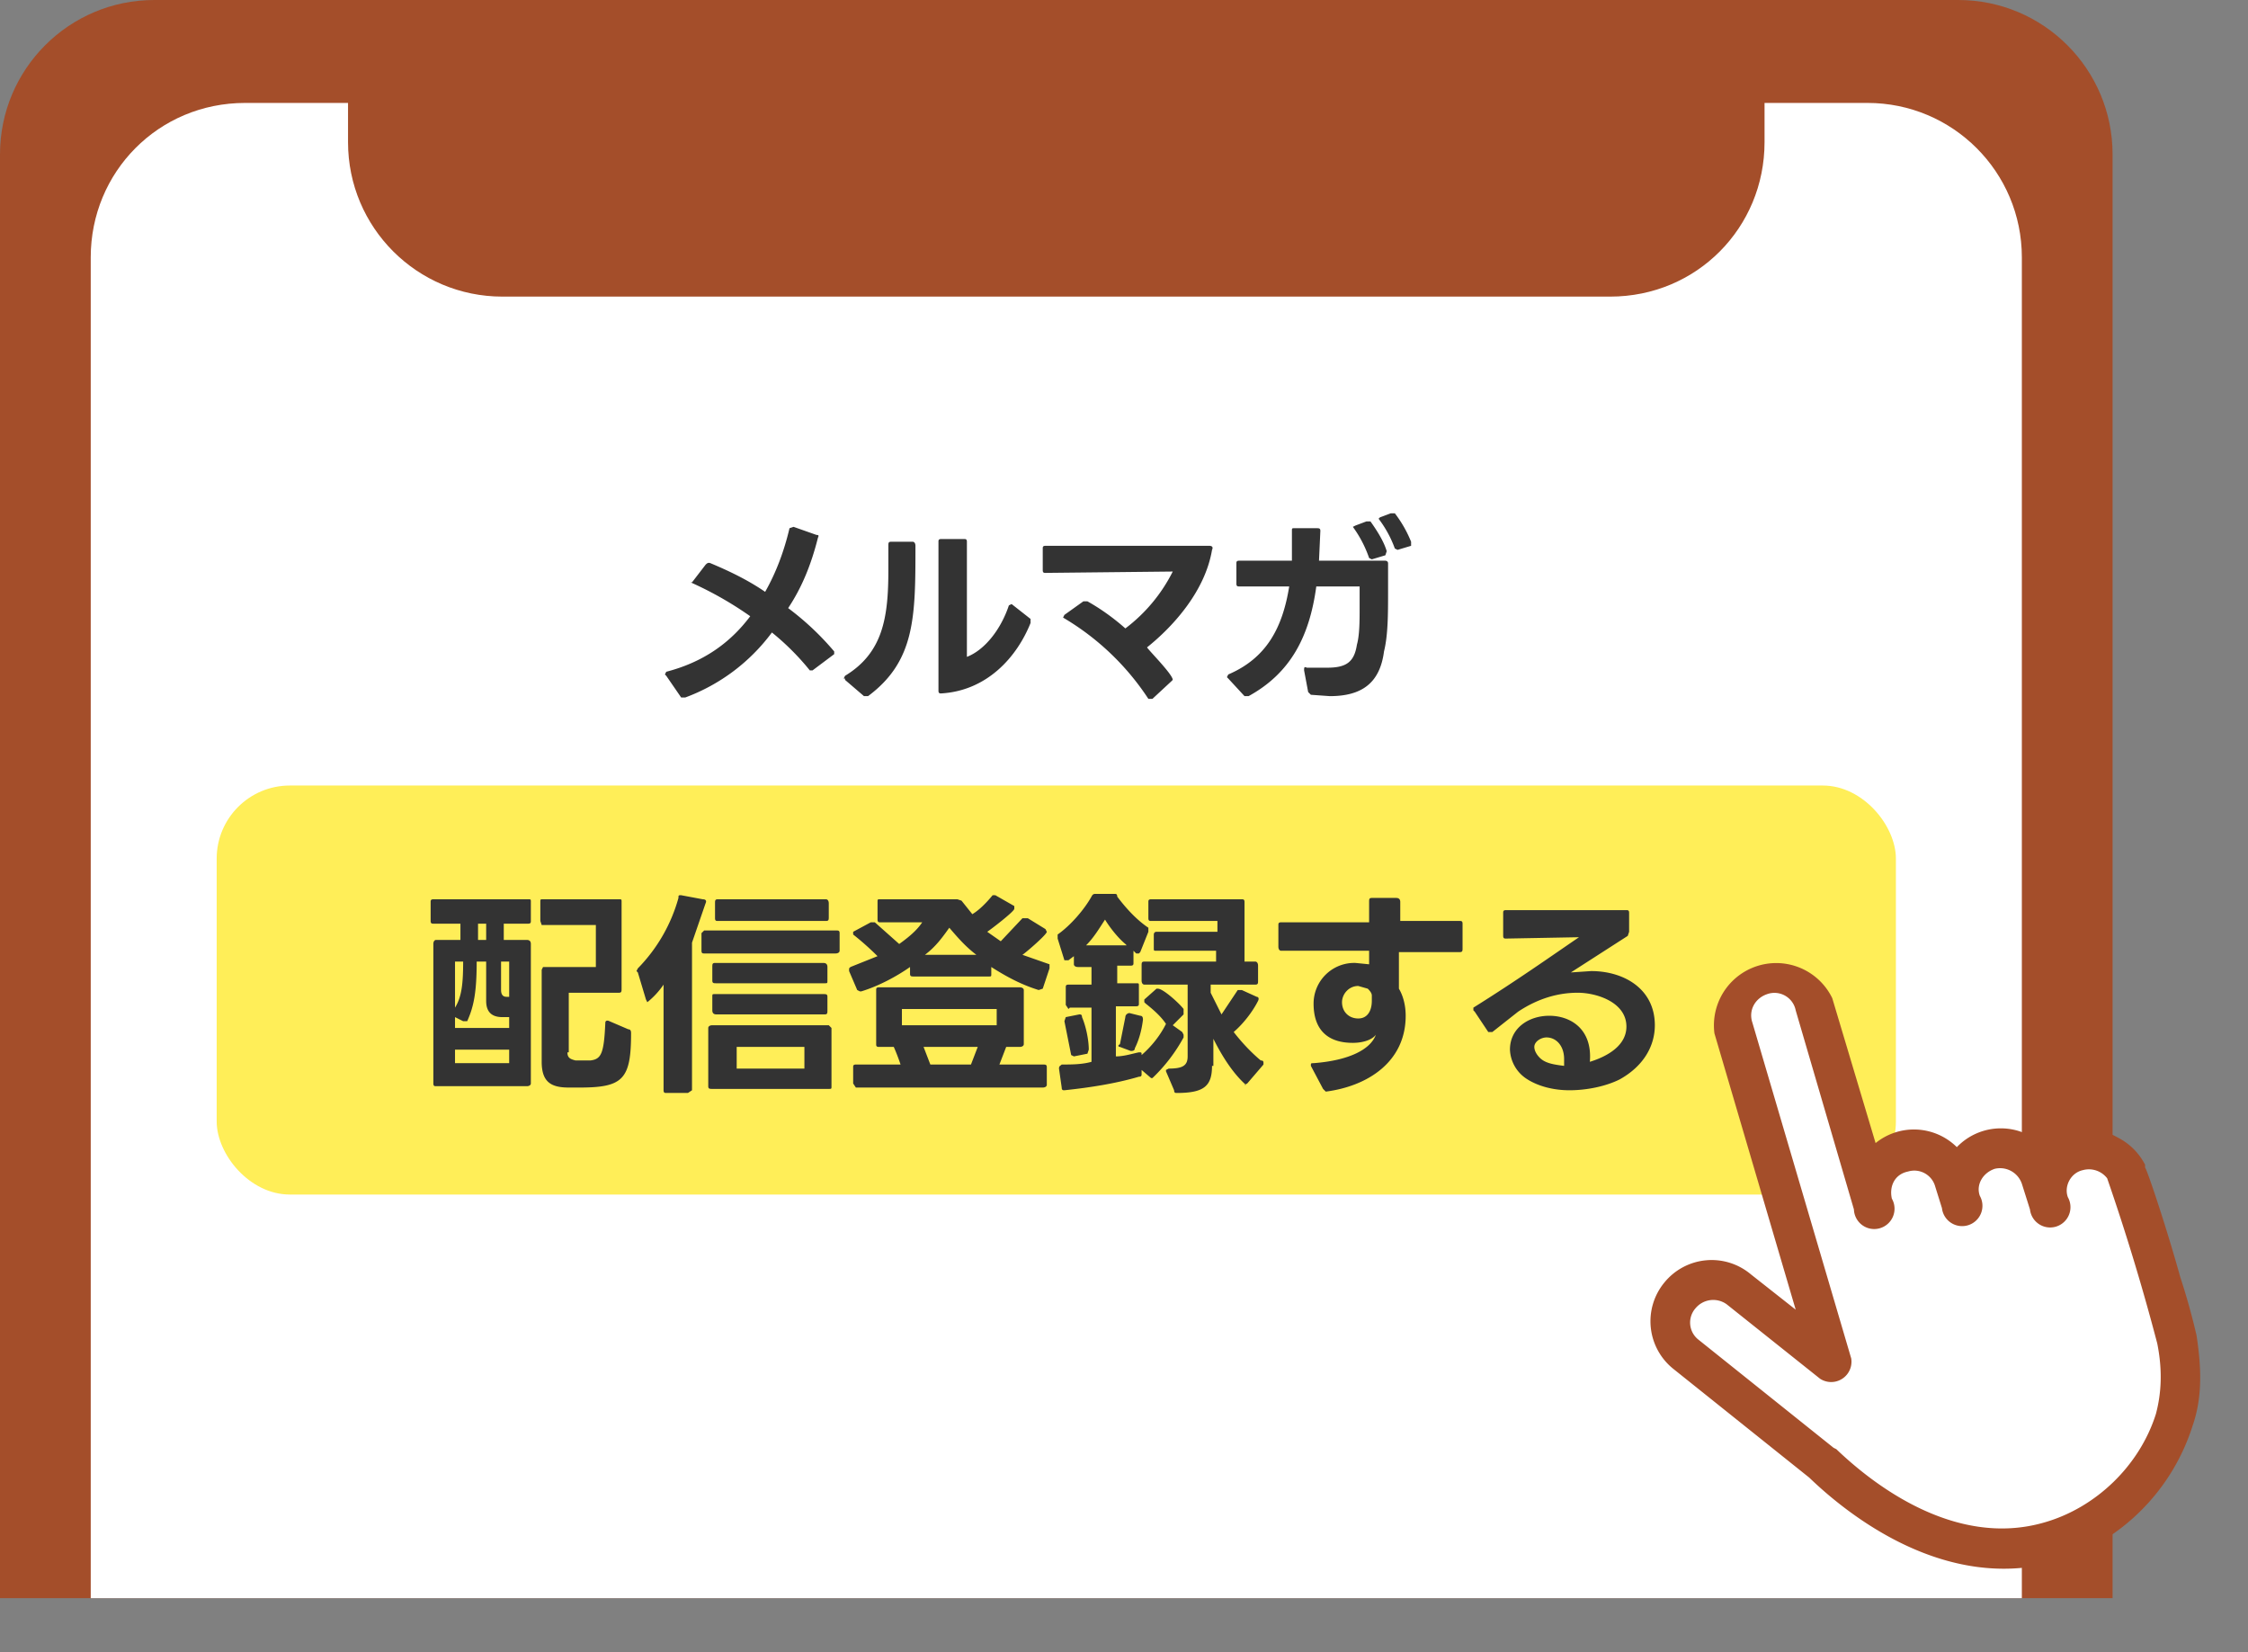 <svg fill="none" height="122" width="166" xmlns="http://www.w3.org/2000/svg"><rect width="100%" height="100%" fill="#808080" stroke="none"/><path d="m0 11.4c0-6.3 5.1-11.4 11.4-11.4h133.2c6.3 0 11.4 5.1 11.4 11.4v106.6h-156z" fill="#a44e2a"/><path d="m6.7 19c0-6.3 5-11.4 11.4-11.4h119.8c6.3 0 11.4 5.1 11.4 11.4v99h-142.6z" fill="#fff"/><path d="m130.3 10.5c0 6.3-5 11.4-11.4 11.4h-81.8c-6.3 0-11.4-5.1-11.4-11.4v-10.5h104.6z" fill="#a44e2a"/><rect fill="#ffee58" height="30.2" rx="5.4" width="124" x="16" y="58"/><path d="m41.9 77.7c0 .4.2.5.6.6h1.1c.8-.1 1-.5 1.1-2.8 0-.1.1-.2.3-.1l1.4.6c.2 0 .2.2.2.3 0 3.4-.6 4-3.8 4h-.8c-1.3 0-2-.4-2-1.9v-6.8l.1-.2h3.9v-3.1h-4l-.1-.3v-1.4c0-.2 0-.2.2-.2h5.6c.2 0 .2 0 .2.2v6.4c0 .2 0 .3-.2.3h-3.7v4.4zm-3-8.3c.2 0 .3.1.3.3v10.3c0 .1-.1.2-.3.2h-6.7c-.1 0-.2 0-.2-.2v-10.3c0-.2.1-.3.2-.3h1.8v-1.2h-2c-.1 0-.2 0-.2-.2v-1.4c0-.1 0-.2.2-.2h7c.2 0 .2 0 .2.2v1.4c0 .1 0 .2-.2.2h-1.8v1.2h1.8zm-3-1.2h-.6v1.2h.6zm-2.3 6.2c.5-.8.6-1.8.6-3.4h-.6zm3.5.7c-.9 0-1.2-.5-1.2-1.2v-2.9h-.7c0 2.2-.2 3.3-.7 4.4h-.3l-.6-.3v.8h4v-.8zm-.1-2c0 .4.2.5.4.5h.2v-2.6h-.6zm.6 4.4h-4v1h4zm15.4-9.5c-.1 0-.2 0-.2-.2v-1.1c0-.2 0-.3.2-.3h8c.1 0 .2.1.2.3v1c0 .2 0 .3-.2.3zm-6 3.7.1-.2a12 12 0 0 0 3-5.2c0-.2 0-.2.2-.2l1.6.3c.2 0 .3.1.2.3l-1 2.9v10.9l-.3.2h-1.6c-.1 0-.2 0-.2-.2v-7.8a6 6 0 0 1 -1.2 1.3l-.1-.2-.6-2zm4.8-2.8.2-.2h9.7c.2 0 .3 0 .3.2v1.3c0 .1-.1.2-.3.2h-9.7c-.1 0-.2 0-.2-.2zm.5 7c0-.1.1-.2.3-.2h8.6l.2.2v4.3c0 .2 0 .2-.2.2h-8.6c-.2 0-.3 0-.3-.2v-4.2zm.3-4.5c0-.2 0-.3.2-.3h8c.2 0 .3.1.3.3v1c0 .2 0 .2-.2.2h-8c-.2 0-.3 0-.3-.2zm0 2.2c0-.2 0-.2.2-.2h8c.2 0 .3 0 .3.2v1c0 .2 0 .3-.2.3h-8c-.2 0-.3-.1-.3-.3zm6.8 5.3v-1.6h-5v1.6zm4.1-5.7-.2-.1-.6-1.4v-.2l.1-.1 2-.8a20.9 20.9 0 0 0 -1.8-1.6v-.2l1.3-.7h.3l1.8 1.6c.7-.5 1.3-1 1.7-1.6h-3.1c-.1 0-.2 0-.2-.2v-1.3c0-.2 0-.2.2-.2h5.7l.3.1.8 1c.5-.3 1-.8 1.5-1.4h.2l1.4.8v.2c0 .2-1.7 1.5-2 1.7l1 .7 1.6-1.7h.4l1.3.8.1.2c0 .2-1.5 1.5-1.8 1.7l2 .7v.3l-.5 1.5-.3.1c-1.3-.4-2.4-1-3.5-1.7v.5c0 .2 0 .2-.2.2h-5.5c-.2 0-.3 0-.3-.2v-.5c-1 .7-2.3 1.4-3.6 1.8zm-.5 5.6c0-.1 0-.2.2-.2h3.3a15 15 0 0 0 -.5-1.3h-1.1c-.2 0-.2-.1-.2-.2v-4c0-.1 0-.2.2-.2h10.4c.2 0 .3.1.3.2v4c0 .1-.1.2-.3.2h-1l-.5 1.3h3.2c.2 0 .3 0 .3.2v1.3c0 .1-.1.2-.3.2h-13.8l-.2-.3v-1.3zm10.6-3v-1.3h-7v1.2h7zm-5.4 1.5.5 1.3h3l.5-1.3zm3.9-6.8c-.8-.6-1.4-1.3-2-2-.5.7-1 1.4-1.8 2zm6.8 4-.2-.3v-1.3c0-.1 0-.2.2-.2h1.7v-1.3h-1c-.2 0-.3-.1-.3-.2v-.6l-.4.3h-.3l-.5-1.6v-.3c1-.7 2-1.9 2.5-2.8.1-.2.2-.2.3-.2h1.4c.1 0 .2 0 .2.2.6.8 1.4 1.7 2.3 2.3v.3l-.6 1.5-.1.1h-.2l-.2-.2v.9c0 .1 0 .2-.2.2h-1v1.3h1.4c.2 0 .2 0 .2.2v1.3c0 .1 0 .2-.2.2h-1.5v3.7c.6 0 1.2-.2 1.7-.3.2 0 .2 0 .2.2.8-.7 1.4-1.5 1.8-2.3-.4-.6-1-1.1-1.5-1.5l-.1-.1v-.2l.9-.8h.1c.4 0 1.6 1.1 1.9 1.5v.4l-.8.8.7.5.1.2v.2a12.2 12.2 0 0 1 -2.3 3h-.1l-.7-.6v.3c0 .1 0 .2-.2.2-1.7.5-3.6.8-5.5 1-.1 0-.2 0-.2-.2l-.2-1.4c0-.2.1-.2.2-.3.7 0 1.5 0 2.2-.2v-4h-1.6zm10.6 4.2c0 1.5-.6 2-2.6 2-.1 0-.2 0-.2-.2l-.6-1.4v-.1l.2-.1c1 0 1.4-.2 1.4-.9v-5.3h-3.2c-.1 0-.2-.1-.2-.3v-1.1c0-.2 0-.3.2-.3h5.3v-.8h-4.4c-.2 0-.2 0-.2-.2v-1s0-.2.2-.2h4.5v-.8h-4.9c-.1 0-.2 0-.2-.2v-1.2c0-.1 0-.2.2-.2h6.7c.1 0 .2 0 .2.2v4.4h.8c.1 0 .2.1.2.3v1.1c0 .2 0 .3-.2.3h-3.3v.6l.8 1.6 1.2-1.8h.3l1.1.5c.1 0 .2.1.1.3-.4.8-1.1 1.7-1.8 2.3.7.9 1.4 1.6 2 2.1.2 0 .2.1.2.2v.1l-1.2 1.4-.2.1h.1c-.9-.8-1.7-2-2.4-3.4v2zm-6.4-9c-.6-.5-1.2-1.3-1.5-1.8-.4.6-.8 1.3-1.4 1.9h3zm-.4 7.6c-.1 0-.2-.1 0-.2l.4-2c0-.2.2-.3.3-.3l.8.2c.2 0 .2.2.2.3-.1.8-.3 1.5-.6 2.1 0 .2-.2.2-.3.2zm-3.6.6-.5-2.5.1-.3 1-.2c.1 0 .2 0 .2.2.3.7.5 1.7.5 2.4l-.1.3-1 .2zm18.8 2.7-.2-.2-.9-1.7c0-.2 0-.2.2-.2 2.6-.2 4.2-1 4.6-2.1-.3.4-1 .6-1.7.6-1.9 0-2.9-1-2.9-2.9a3 3 0 0 1 3.1-3l1 .1v-1h-6.5c-.1 0-.2-.1-.2-.3v-1.6c0-.1 0-.2.2-.2h6.5v-1.5c0-.2 0-.3.2-.3h1.8c.2 0 .3.1.3.3v1.4h4.4c.1 0 .2 0 .2.2v1.8c0 .2 0 .3-.2.3h-4.5v2.7c.3.5.5 1.2.5 2 0 3.4-2.8 5.2-5.9 5.6zm1.2-6.6c0 .7.5 1.2 1.2 1.2s1-.6 1-1.3v-.4c0-.2-.2-.4-.3-.5l-.7-.2c-.7 0-1.2.6-1.2 1.2zm11.1 2.2h-.3l-1-1.5-.1-.1v-.2c3.2-2 5.6-3.7 7.8-5.2l-5.4.1c-.1 0-.2 0-.2-.2v-1.7c0-.1 0-.2.2-.2h8.9c.1 0 .2 0 .2.2v1.4l-.1.3-4.2 2.7 1.5-.1c2.4 0 4.7 1.3 4.7 4 0 1.5-.8 3-2.6 4-1 .5-2.4.8-3.7.8-1.2 0-2.3-.3-3.1-.8a2.7 2.7 0 0 1 -1.3-2.2c0-1.6 1.4-2.5 2.9-2.5 1.6 0 3.2 1 3 3.4 1.3-.4 2.7-1.2 2.7-2.6 0-1.8-2.2-2.5-3.6-2.5s-2.9.4-4.4 1.4zm3.1 1.1c0 .3.2.6.4.8.4.4 1 .5 1.8.6v-.5c0-1-.6-1.6-1.3-1.6-.4 0-.9.3-.9.7zm-62.7-25.8h-.3l-1.1-1.6-.1-.1.1-.2c2.7-.7 4.7-2.1 6.2-4.1a26.2 26.2 0 0 0 -4.4-2.5h.1l1-1.3c.1-.1.2-.2.4-.1 1.2.5 2.7 1.2 4 2.1.8-1.4 1.4-3 1.8-4.7l.3-.1 1.7.6c.1 0 .2 0 .1.2-.5 2-1.2 3.7-2.2 5.2a20.5 20.5 0 0 1 3.4 3.2v.2l-1.6 1.2h-.2c-.8-1-1.8-2-2.8-2.8a14 14 0 0 1 -6.4 4.8zm11.7-1.4.1-.2c2.8-1.7 3.2-4.3 3.2-7.8v-1.8c0-.2 0-.3.2-.3h1.6c.1 0 .2.1.2.3 0 5.2 0 8.5-3.5 11.1h-.3l-1.4-1.2v-.1zm7.2 1.1c-.1 0-.2 0-.2-.2v-11c0-.1 0-.2.2-.2h1.7c.1 0 .2 0 .2.2v8.5c1.3-.5 2.5-2 3.1-3.8l.2-.1 1.4 1.1v.3c-1 2.5-3.2 5-6.6 5.2zm15.6.4h-.3a19.1 19.1 0 0 0 -6.3-6l.1-.2 1.4-1h.3c.9.5 1.9 1.2 2.8 2a12 12 0 0 0 3.5-4.2l-9.4.1c-.1 0-.2 0-.2-.2v-1.6c0-.1 0-.2.2-.2h12.1c.2 0 .3.1.2.3-.5 3-2.8 5.6-4.8 7.2.2.3 1.9 2 1.9 2.4l-.1.1zm18.2-11h-.1l-.2-.1a8.3 8.3 0 0 0 -1.2-2.2l.1-.1.8-.3h.3a9 9 0 0 1 1.2 2.1v.3l-1 .3zm-12.7 9.4.1-.2c2.8-1.2 4-3.4 4.5-6.5h-3.7c-.1 0-.2 0-.2-.2v-1.5c0-.1 0-.2.2-.2h3.9v-2.2c0-.2 0-.2.2-.2h1.6c.2 0 .3 0 .3.2l-.1 2.2h4.9s.2 0 .2.2v2.1c0 1.6 0 3.2-.3 4.4-.3 2.3-1.6 3.3-4 3.3l-1.4-.1-.2-.2-.3-1.6c0-.2 0-.3.2-.2h1.5c1.4 0 2-.4 2.2-1.7.2-.7.2-1.8.2-2.7v-1.6h-3.2c-.5 3.7-1.9 6.4-5 8.1h-.3l-1.2-1.3zm9.3-11.1.2-.1.8-.3h.3c.5.7 1 1.5 1.2 2.2l-.1.3-1 .3-.2-.1a8.7 8.7 0 0 0 -1.2-2.3z" fill="#333"/><path d="m160.8 98.9c.3 2 .4 4-.3 6a14 14 0 0 1 -9.1 9c-7 2-13.5-2.7-16.8-5.8l-10-8a3.1 3.1 0 0 1 3.8-4.9l7 5.5-7.4-24.7a3.1 3.1 0 0 1 6-1.8l4.3 14.8a3.1 3.1 0 0 1 6-1.7l.5 1.6a3.1 3.1 0 0 1 6-1.8l.5 1.8a3.1 3.1 0 0 1 5.8-2.1s3.1 9.4 3.6 12.2z" fill="#fff"/><path d="m161 94.3a50 50 0 0 1 1.2 4.3c.4 2.6.4 4.7-.3 6.7a15.4 15.4 0 0 1 -10 10h-.1c-8.2 2.3-15.4-3.5-18.2-6.2l-10-8a4.5 4.5 0 0 1 -.7-6.4 4.5 4.5 0 0 1 6.4-.6l3.3 2.6-6-20.4a4.6 4.6 0 0 1 8.7-2.6l3.2 10.7a4.5 4.5 0 0 1 6 .3 4.5 4.5 0 0 1 6.5 0 4.5 4.5 0 0 1 5.4-.7 4.6 4.6 0 0 1 2 2v.2c.2.3 1.6 4.5 2.6 8.1zm-1.7 4.9a165.3 165.3 0 0 0 -3.7-12.2 1.7 1.7 0 0 0 -1.8-.6c-.9.2-1.4 1.2-1.1 2a1.5 1.5 0 1 1 -2.8.9l-.6-1.9a1.7 1.7 0 0 0 -2-1.1c-.9.3-1.4 1.2-1.1 2a1.5 1.5 0 1 1 -2.8.9l-.5-1.6a1.6 1.6 0 0 0 -2-1.1c-1 .2-1.4 1.1-1.2 2a1.5 1.5 0 1 1 -2.8.8l-4.3-14.7a1.6 1.6 0 0 0 -2.1-1.2c-.9.3-1.4 1.2-1.1 2.1l7.3 24.8a1.5 1.5 0 0 1 -2.3 1.5l-6.9-5.5a1.7 1.7 0 0 0 -2.3.3 1.6 1.6 0 0 0 .2 2.3l10 8 .2.1c2.4 2.3 8.6 7.4 15.4 5.4 3.8-1.1 7-4.2 8.2-8 .4-1.5.5-3.2.1-5.2z" fill="#a44e2a"/></svg>